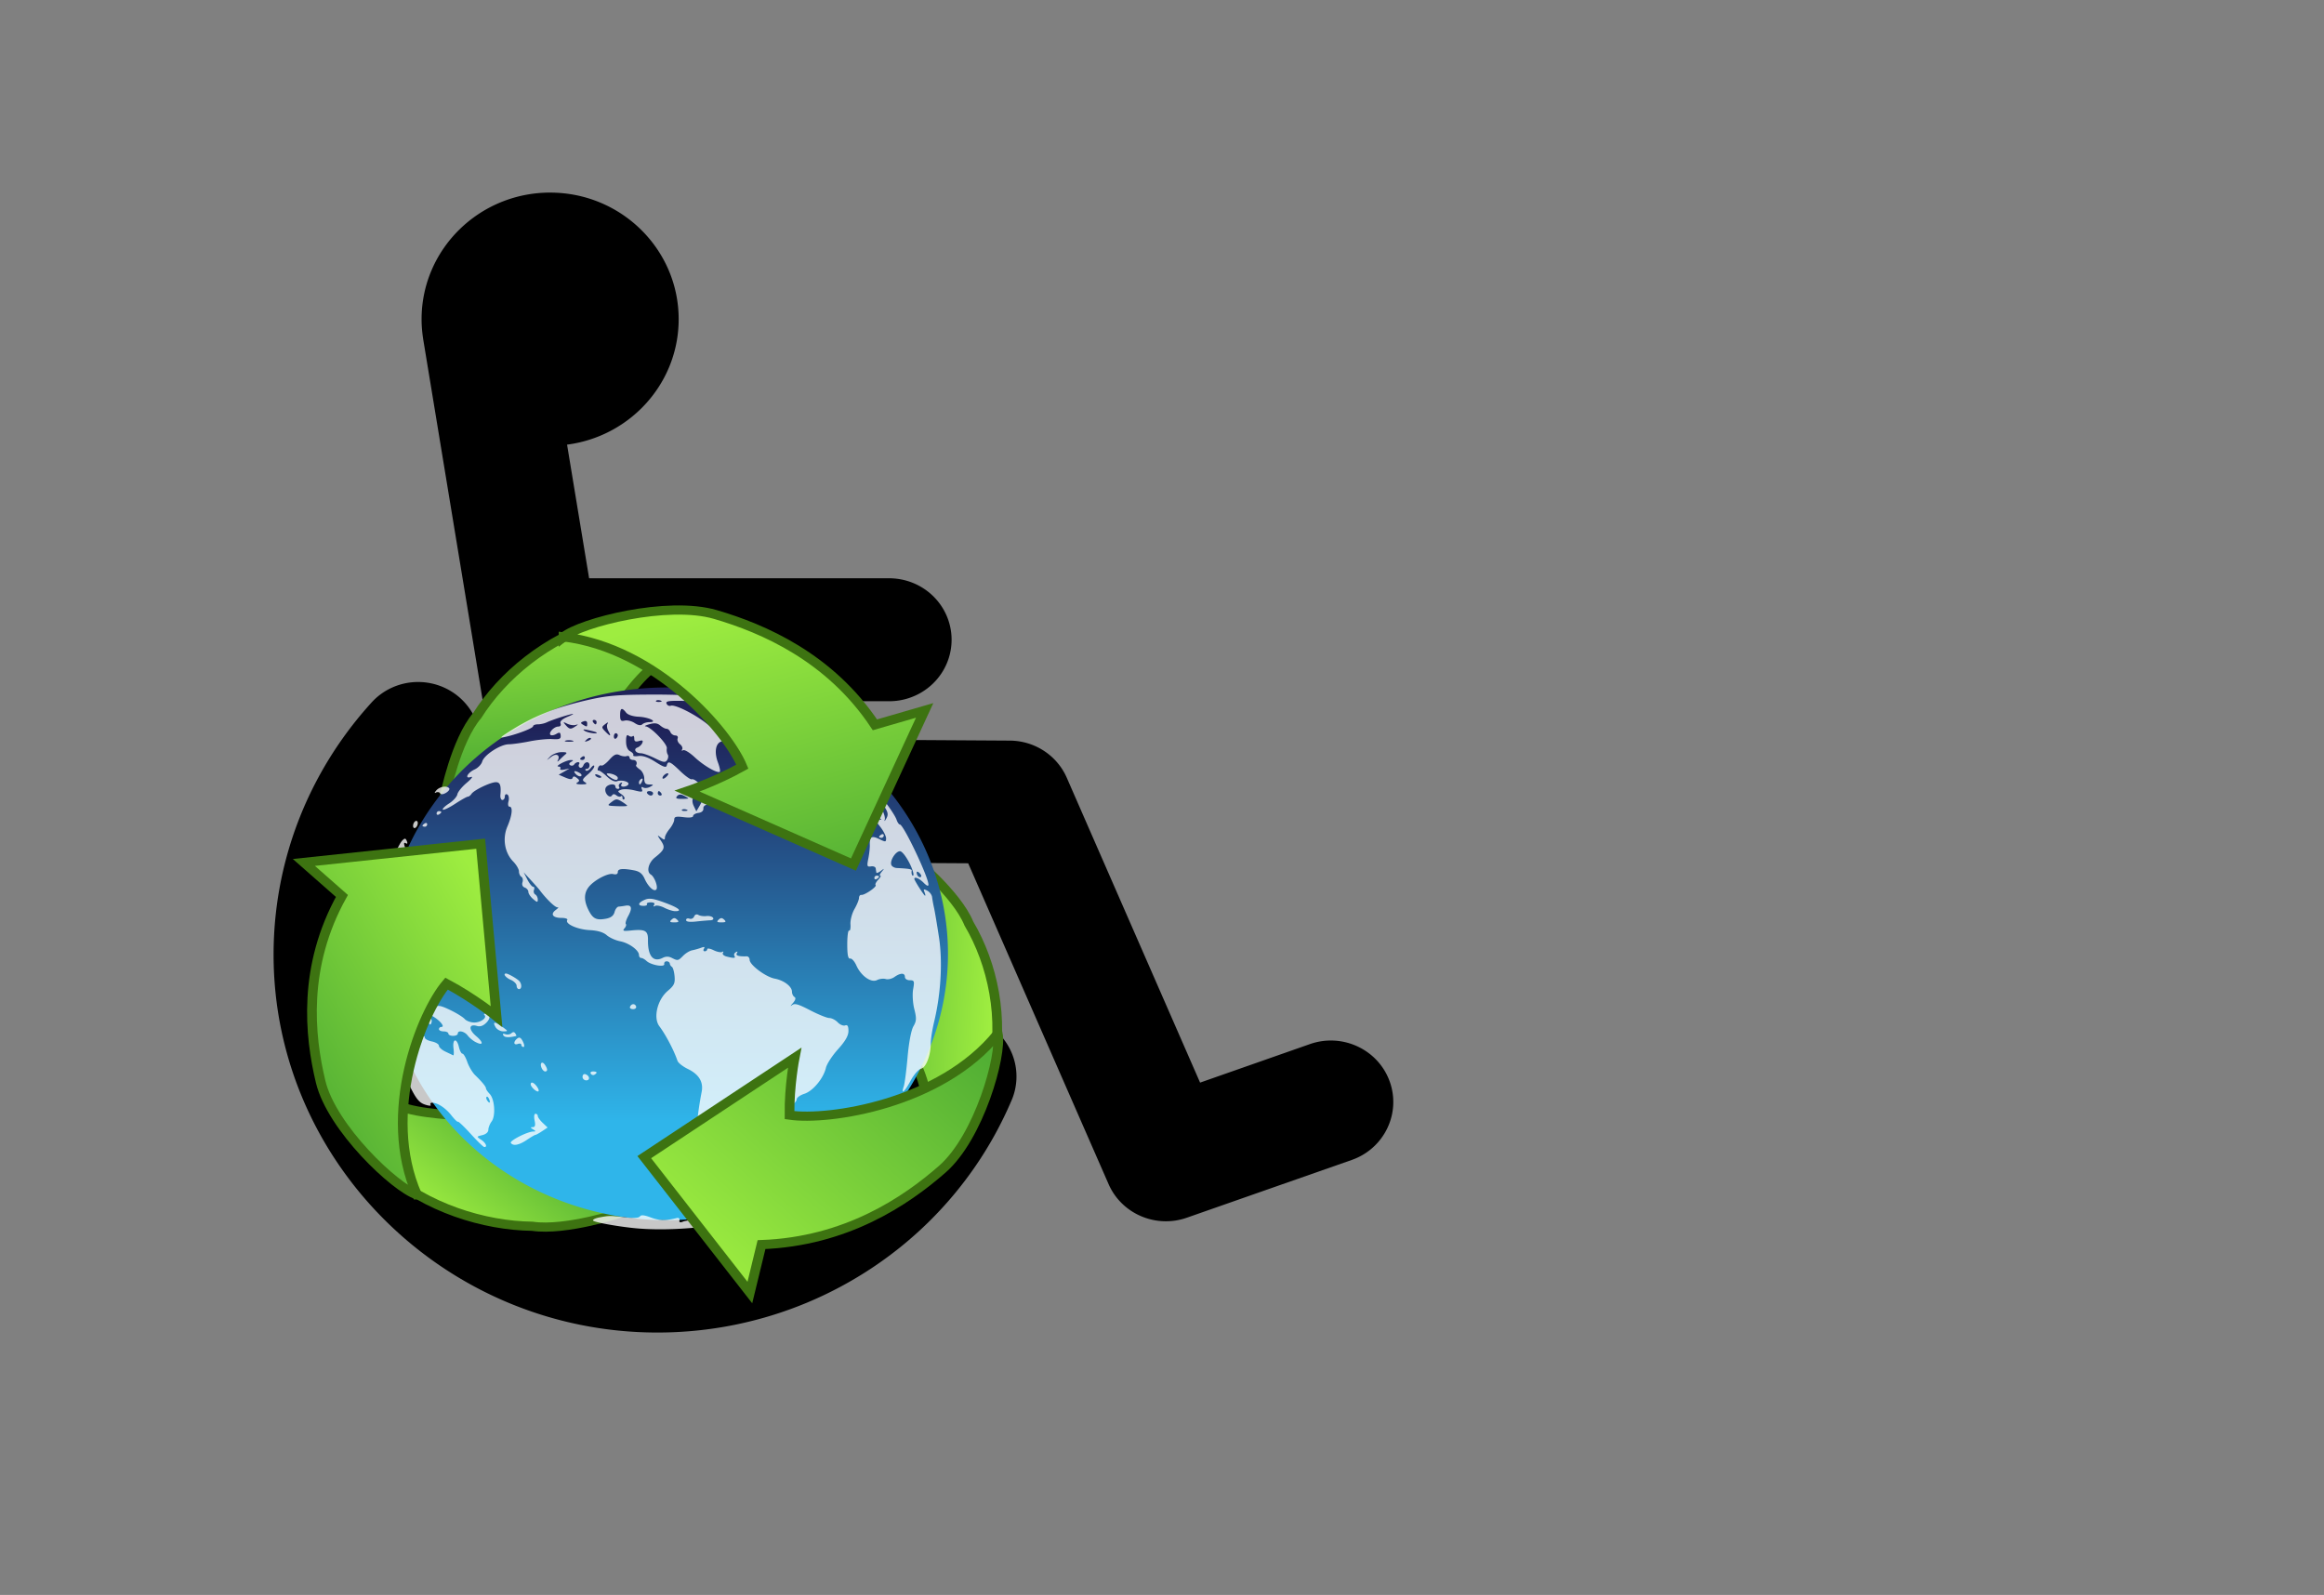 <svg xmlns="http://www.w3.org/2000/svg" xmlns:xlink="http://www.w3.org/1999/xlink" viewBox="0 0 220 151"><rect x="0" y="0" width="220" height="151" fill="#808080" stroke="none"/><defs><linearGradient id="a"><stop stop-color="#9eed40" offset="0"/><stop stop-color="#52af34" offset="1"/></linearGradient><linearGradient id="b" y2="40.473" xlink:href="#a" gradientUnits="userSpaceOnUse" x2="50.59" gradientTransform="scale(1.212 .825)" y1="-6.488" x1="43.656"/><linearGradient id="c" y2="136.21" xlink:href="#a" gradientUnits="userSpaceOnUse" x2="40.61" gradientTransform="scale(1.201 .832)" y1="155.13" x1="18.282"/><linearGradient id="d" y2="74.101" xlink:href="#a" gradientUnits="userSpaceOnUse" x2="166.01" gradientTransform="scale(.669 1.494)" y1="79.126" x1="210.86"/><linearGradient id="e" y2="70.211" gradientUnits="userSpaceOnUse" x2="191.87" y1="27.386" x1="191.87"><stop stop-color="#1f2259" offset="0"/><stop stop-color="#2fb5ea" offset="1"/></linearGradient><linearGradient id="f" y2="76.577" xlink:href="#a" gradientUnits="userSpaceOnUse" x2="82.57" gradientTransform="scale(1.153 .867)" y1="7.327" x1="56.584"/><linearGradient id="g" y2="110.4" xlink:href="#a" gradientUnits="userSpaceOnUse" x2="123.84" gradientTransform="scale(1.133 .883)" y1="156.12" x1="67.604"/><linearGradient id="h" y2="84.236" xlink:href="#a" gradientUnits="userSpaceOnUse" x2="7.282" gradientTransform="scale(.729 1.372)" y1="41.405" x1="48.262"/></defs><g transform="matrix(.197 0 0 .194 25.897 18.233)"><path d="M69.849 238.845a30.001 30.001 0 00-23.062 10.344 184.915 184.915 0 00-25.031 35.812C7.894 310.895.006 340.58.006 371.876c0 101.48 82.956 184.44 184.44 184.44 50.741 0 97.062-20.687 130.41-54.031a184.744 184.744 0 0039.5-58.625 30.003 30.003 0 10-55.25-23.375c-6.29 14.864-15.406 28.282-26.687 39.562-22.562 22.562-53.46 36.469-87.97 36.469a124.067 124.067 0 01-124.44-124.44c0-21.279 5.28-41.106 14.626-58.562 4.673-8.728 10.386-16.842 16.938-24.188a30.002 30.002 0 00-21.72-50.281z" fill-rule="evenodd"/><path d="M132.909-.001c-34.1 0-61.781 27.681-61.781 61.781-.014 3.15.27 6.291.719 9.406.004.02-.004.042 0 .063l37.25 229.66c2.35 14.455 14.793 25.1 29.438 25.188l195.25 1.219 67.469 156.59c6.264 14.505 22.706 21.666 37.594 16.374l79.25-28.188c15.61-5.557 23.776-22.733 18.219-38.344-5.558-15.61-22.733-23.745-38.344-18.187l-52.75 18.79-64.06-148.78a30.003 30.003 0 00-27.375-18.125l-189.5-1.187-2.938-18.031h134.03a30.014 30.014 0 0026.344-14.875 30.007 30.007 0 000-30.25 30.014 30.014 0 00-26.344-14.875H151.63l-10.594-65.219c30.262-3.984 53.625-29.874 53.625-61.219 0-34.1-27.65-61.781-61.75-61.781z" fill-rule="evenodd"/></g><g transform="matrix(.459 0 0 .434 28.304 57.321)"><path d="M86.252 12.457c-7.16.517-9.449-4.669-17.203 5.206-7.686 9.787-11.104 19.77-11.104 19.77l-27.88 4.165s2.259-12.103 6.689-17.588c5.106-8.566 14.34-16.837 25.643-20.363 11.304-3.527 30.888 8.302 23.855 8.81z" fill-rule="evenodd" stroke="#3d7311" stroke-width="2" fill="url(#b)"/></g><g transform="matrix(.459 0 0 .434 28.304 57.321)"><path d="M13.354 98.338c4.028 5.942.68 10.517 13.11 12.295 12.318 1.762 22.673-.269 22.673-.269l17.547 22.062s-11.611 4.096-18.576 3.002c-9.97-.139-21.75-4-30.456-12.026-8.706-8.02-8.254-30.899-4.298-25.062z" fill-rule="evenodd" stroke="#3d7311" stroke-width="2" fill="url(#c)"/></g><g transform="matrix(.459 0 0 .434 28.304 57.321)"><path d="M123.42 118.05c3.132-6.459 8.768-5.848 4.093-17.501C122.88 89 115.944 81.048 115.944 81.048l10.333-26.227s9.352 8.007 11.887 14.587c4.865 8.704 7.412 20.836 4.814 32.388-2.598 11.553-22.634 22.599-19.558 16.254z" fill-rule="evenodd" stroke="#3d7311" stroke-width="2" fill="url(#d)"/></g><g transform="matrix(.923 0 0 .873 -112.98 44.909)"><path d="M219.63 51.998a28.884 28.884 0 11-57.769 0 28.884 28.884 0 1157.769 0z" fill="url(#e)"/></g><g transform="matrix(.459 0 0 .434 28.304 57.321)"><path d="M68.904 135.81c-3.686-.417-8.028-1.27-8.245-1.621-.132-.213.468-.525 1.333-.693 2.069-.401 2.104-.401 5.268-.014 1.799.22 2.837.151 3.055-.201.232-.377.898-.307 2.255.236 1.726.691 3.075.723 5.314.127.425-.113.67.083.587.472-.1.469.117.558.728.3.478-.202 1.524-.332 2.325-.289l1.456.079-1.17-.824-1.17-.824 1.112-.411c.709-.262 1.356-.207 1.787.151.869.721 6.84.206 9.239-.796.95-.397 2.41-.729 3.246-.739.835-.009 2.064-.329 2.731-.711 1.35-.771 2.428-.927 2.428-.35 0 .437-4.76 2.557-8.98 3.999-5.732 1.96-16.218 2.909-23.3 2.109zm12.965-7.79c-1.744-.716-2.718-2.448-1.929-3.428.345-.428.293-.609-.177-.614-.468-.006-.5-.114-.107-.364.308-.197.707-1.449.888-2.784s.615-3.41.963-4.611c.35-1.202.631-2.621.627-3.155-.008-1.029.417-4.267.913-6.956.398-2.154-.56-3.826-2.866-5.002-1.023-.522-1.978-1.321-2.123-1.776-.722-2.261-2.4-5.646-3.738-7.537-1.305-1.847-.414-5.792 1.744-7.719 1.302-1.162 1.525-1.67 1.395-3.185-.086-.992-.332-1.912-.547-2.045s-.413-.461-.438-.728c-.026-.267-.32-.486-.653-.486s-.554.267-.49.594c.152.77-2.758.232-3.669-.678-.354-.354-.846-.644-1.094-.644s-.45-.29-.45-.643c0-1.04-2.05-2.622-3.884-2.997-.934-.191-2.177-.787-2.763-1.324-.713-.655-1.875-1.02-3.525-1.11-2.529-.136-5.13-1.374-4.62-2.199.158-.256-.367-.464-1.17-.464-1.818 0-2.379-.814-1.197-1.738.494-.387.66-.645.37-.574-.441.107-2.307-1.788-3.698-3.755-.188-.267-1.007-1.25-1.818-2.184l-1.475-1.7.761 1.578c.419.868.957 1.578 1.196 1.578s.317.305.174.679c-.143.373-.027.823.258 1 .285.175.519.668.519 1.094 0 .675-.126.661-.971-.104-.534-.483-.971-1.179-.971-1.546 0-.368-.334-.797-.743-.953-.453-.174-.634-.625-.465-1.158.152-.48.05-1.013-.228-1.184s-.506-.705-.506-1.184-.526-1.439-1.169-2.133c-1.784-1.925-2.275-5.034-1.21-7.66.979-2.412 1.168-4.325.429-4.325-.28 0-.368-.506-.204-1.16.16-.64.055-1.307-.233-1.486-.29-.18-.525.014-.525.433 0 .416-.227.756-.504.756s-.461-.49-.41-1.092c.179-2.072-.06-2.79-.925-2.79-1.102 0-4.526 1.73-5.027 2.54-.209.338-.551.617-.761.62-.21.004-1.392.705-2.626 1.559-1.234.853-2.372 1.424-2.529 1.267-.156-.157.415-.756 1.27-1.333.855-.576 1.63-1.477 1.72-2.001.092-.525.967-1.663 1.946-2.53.978-.867 1.367-1.433.863-1.258-1.394.486-.735-.92.778-1.657.686-.335 1.377-1.099 1.537-1.699.384-1.442 3.737-3.756 5.474-3.777.758-.01 2.689-.296 4.29-.636 1.602-.34 3.718-.565 4.7-.498 1.47.1 1.777-.037 1.722-.763-.054-.716-.227-.783-.916-.353-.468.292-1 .38-1.184.197-.464-.464.738-1.813 1.615-1.813.422 0 .611-.285.456-.689-.174-.453.347-.957 1.526-1.476.984-.433 1.353-.688.819-.567-1.281.292-4.154 1.298-5.212 1.826-.463.231-1.282.42-1.82.42-.537 0-.977.193-.977.428 0 .422-3.46 1.81-5.825 2.338-1.05.234-.986.114.485-.898 5.256-3.612 9.929-5.601 17.13-7.292 3.693-.867 5.991-1.053 13.207-1.065 8.707-.015 15.24.767 13.806 1.652-.36.223-.837.292-1.06.153-.224-.138-2.675-.316-5.447-.397-4.23-.122-4.998-.033-4.772.554.147.385.542.595.877.466.833-.32 4.753 1.726 7.29 3.804 1.15.942 2.274 1.713 2.498 1.713.225 0 .692.454 1.039 1.01.551.883.511 1.04-.32 1.257-1.25.327-1.592 2.3-.79 4.57.351.997.533 1.918.404 2.047-.444.444-3.312-1.3-5.182-3.153-1.03-1.02-2.106-1.71-2.392-1.533-.286.177-.379.095-.206-.184.172-.278-.023-.784-.433-1.124-.41-.34-.632-.91-.495-1.268.14-.366-.07-.65-.479-.65-.4 0-.853-.328-1.007-.729-.154-.4-.512-.728-.796-.728-.284 0-.871-.32-1.304-.713-.58-.525-1.165-.6-2.223-.284-.789.235-1.144.447-.79.47 1.047.068 4.522 3.871 4.372 4.784-.076.462.006 1.068.182 1.348.175.28.122.826-.12 1.214-.373.599-.751.54-2.516-.389-1.143-.601-2.446-1.093-2.898-1.092-1.1.002-1.61-.906-.704-1.253.397-.152.846-.602.999-1 .208-.541.036-.645-.69-.414-.713.226-.968.085-.968-.535 0-.463-.144-.698-.32-.522-.175.175-.558.121-.85-.12-.365-.304-.527.084-.523 1.255.004 1.108.301 1.86.86 2.172.469.263.75.643.626.846-.125.202.362.282 1.082.177.883-.128 2.02.29 3.493 1.285 1.684 1.137 2.22 1.312 2.341.764.24-1.085.694-.882 2.761 1.235 1.046 1.071 2.114 1.877 2.374 1.79.548-.183 1.815 1 2.983 2.783.818 1.248 2.005 1.78 1.425.64-.17-.334.145-.092.7.539.554.63 1.004 1.503 1 1.941-.007.691-.07.7-.478.068-.419-.648-.476-.648-.517 0-.031.5-.122.537-.29.121-.392-.97-2.495-.759-2.416.242.043.538-.333.907-1.025 1.005-.6.085-1.092.387-1.092.67 0 .322-.731.418-1.941.256-1.586-.213-1.944-.113-1.953.543-.005.442-.437 1.35-.96 2.017-.521.667-.953 1.513-.96 1.88-.009.564-.138.564-.851 0-.78-.619-.78-.57.02.682.949 1.485.785 1.976-1.22 3.664-1.37 1.152-1.817 3.14-.842 3.743.713.44 1.496 2.63 1.144 3.2-.42.681-1.697-.524-2.442-2.305-.46-1.1-1.051-1.596-2.17-1.82-2.384-.477-3.357-.368-3.357.375 0 .44-.34.594-.951.434-1.1-.287-4.052 1.395-5.117 2.915-.935 1.334-.923 2.934.038 4.959.894 1.883 1.618 2.255 3.615 1.856.999-.2 1.548-.654 1.746-1.443.159-.634.538-1.169.843-1.189s.935-.11 1.402-.2c1.266-.242 1.469.515.592 2.21-.43.833-.66 1.639-.51 1.79.152.15.024.576-.282.945-.461.556-.242.636 1.276.47 3.005-.332 3.6.014 3.57 2.078-.047 3.483 1.084 4.934 3.036 3.89.643-.345 1.228-.344 1.874.001 1.249.668 1.307.657 2.368-.482.504-.542 1.332-1.069 1.839-1.172s1.34-.352 1.85-.554c.652-.257.825-.197.579.201-.193.312-.12.568.163.568s.514-.205.514-.457c0-.25.585-.153 1.3.218.715.371 1.513.543 1.774.382s.333-.066.161.212c-.171.278.177.636.775.797 1.527.41 1.914.373 1.593-.148-.154-.248-.024-.61.289-.803.354-.22.438-.14.222.21-.322.52.353.752 2.016.69.334-.012.61.336.616.773.012 1.114 3.32 3.727 5.183 4.095 1.877.37 3.545 1.71 3.545 2.847 0 .46.232.978.516 1.154.34.21.218.68-.35 1.364-.478.574-.56.773-.184.442.556-.487 1.266-.281 3.766 1.093 1.695.93 3.477 1.693 3.96 1.693s1.26.422 1.727.938 1.157.82 1.532.676c.493-.19.682.144.682 1.207 0 1.035-.637 2.214-2.16 3.998-1.187 1.392-2.307 3.211-2.487 4.044-.5 2.296-2.677 5.068-4.453 5.668-.868.293-1.578.838-1.578 1.212s-.601 1.065-1.335 1.537-1.729 1.346-2.21 1.941c-2.384 2.949-4.981 5.017-6.062 4.827-.838-.147-1.077.009-.97.637.15.893-.895 2.438-1.65 2.438-.252 0-1.645 1.025-3.096 2.277-1.752 1.513-2.442 2.397-2.056 2.636.408.252.227.658-.607 1.363-1.113.942-1.134 1.046-.338 1.665.467.363.85.775.85.914 0 .616-1.834.635-3.296.034zm-1.952-83.483c-.35-.14-.769-.123-.93.038s.125.276.637.255c.565-.023.68-.138.293-.293zm3.29-2.201c.009-.192-.31-.224-.711-.07-.426.163-.731.006-.736-.38-.006-.536-.087-.531-.44.025-.262.415-.224 1.142.098 1.847l.53 1.164.62-1.119c.342-.615.63-1.276.639-1.467zM67.69 43.7c0-.098-.5-.504-1.11-.904-.995-.652-1.213-.643-2.111.085-.975.789-.945.814 1.109.903 1.161.05 2.112.013 2.112-.085zm-1.168-2.5c-.88-.643-.883-.69-.046-1.01.482-.186 1.696-.118 2.698.15 1.546.411 1.78.375 1.542-.243-.18-.471-.08-.605.285-.38.31.193.948.126 1.417-.148.775-.45.759-.498-.178-.511-.79-.012-1.031-.318-1.031-1.312 0-.713-.41-1.596-.91-1.962-.501-.366-.856-.766-.79-.888.337-.614.042-1.192-.606-1.192-.4 0-.728-.237-.728-.526s-.273-.428-.607-.308c-.334.12-.994.018-1.468-.226-.668-.344-1.14-.112-2.107 1.038-.685.814-1.421 1.372-1.636 1.24-.215-.133-.515.082-.666.478-.152.395-.12.67.07.611s.957.51 1.703 1.263c.849.858 1.647 1.26 2.131 1.074 1.001-.385 2.678.144 2.316.73-.153.248-.606.45-1.007.45-.427 0-.585-.231-.382-.56.217-.35.133-.428-.221-.21-.313.194-.443.555-.29.804.154.249.048.452-.234.452s-.514-.219-.514-.486c0-.854-1.82-.518-2.055.379-.266 1.02.864 2.311 1.344 1.535.216-.349.5-.349.92 0 .334.278.752.361.927.186.176-.176.32-.029.32.327 0 .356.163.484.363.284.2-.2-.052-.667-.56-1.038zm3.595-2.614c0-.251.216-.59.48-.753.275-.17.356.025.19.457-.322.84-.67.994-.67.296zm-6.096-1.226c-.519-.392-.688-.72-.376-.728.923-.025 2.103.54 2.103 1.007 0 .637-.658.53-1.727-.279zm16.288 4.734c0-.057-.413-.325-.92-.596-.655-.351-1.061-.321-1.414.104-.372.449-.144.597.92.597.778 0 1.415-.047 1.415-.105zm-7.28-1.109c0-.267-.34-.485-.757-.485-.416 0-.622.218-.457.485.165.267.506.486.757.486s.457-.219.457-.486zm1.699 0c-.165-.267-.396-.485-.514-.485s-.214.219-.214.486.23.485.514.485.379-.218.214-.485zm-15.775-2.443c-.616-.411-.523-.669.606-1.668.734-.65 1.335-1.452 1.335-1.783s-.31-.178-.688.34c-.379.518-.852.778-1.052.579-.2-.2-.108-.364.203-.364.312 0 .566-.328.566-.728 0-.942-.918-.944-1.28-.003-.152.4-.477.603-.72.452a.527.527 0 01-.163-.725c.153-.249.06-.452-.206-.452s-.623.222-.79.493-.532.354-.81.182c-.324-.2-.269-.46.156-.728.536-.34.523-.416-.07-.408-.921.013-3.378 1.391-2.52 1.415.35.01.514.215.364.457s.22.338.82.212l1.093-.228-1.118.669-1.119.668 1.348.615c.973.443 1.4.462 1.53.07.131-.394.378-.383.886.039.567.47.581.662.074.984-.41.26-.122.399.826.399 1.134 0 1.295-.108.729-.487zm-1.84-1.733c-.693-.75-.225-.894.8-.245.362.23.47.53.242.67-.229.138-.697-.053-1.042-.425zm19.054-.12c-.273-.287-1.197.442-1.197.946 0 .262.306.195.68-.15.373-.344.606-.702.517-.795zm-13.817.708c0-.105-.339-.32-.753-.48-.432-.166-.627-.084-.457.19.285.462 1.21.683 1.21.29zm-7.385-4.925c.42-.366.18-.495-.87-.47-.797.02-1.832.457-2.3.974-.834.92-.83.921.192.074 1.086-.9 1.972-.4 1.376.776-.169.334-.008.28.358-.121.365-.4.925-.956 1.244-1.233zm3.987.719c0-.283-.218-.38-.485-.215s-.485.397-.485.515c0 .117.218.214.485.214s.485-.232.485-.514zm-2.558-3.705c-.472-.123-1.127-.115-1.456.018-.328.133.058.233.859.223s1.07-.118.598-.241zm3.784-.541c-.149-.15-.54 0-.87.331-.476.48-.42.535.272.272.478-.182.748-.454.598-.603zm5.57-.608c0-.251-.182-.457-.405-.457-.222 0-.404.318-.404.707s.182.594.404.457c.223-.138.405-.456.405-.707zm-1.947-.952c-.29-.54-.364-1.25-.167-1.578.226-.375.05-.346-.475.08-.781.634-.782.733-.018 1.578 1.063 1.174 1.315 1.144.66-.08zm-2.462.321c-.112-.096-.858-.321-1.659-.5-1.063-.238-1.26-.193-.728.167.656.443 2.874.753 2.387.333zm-4.328-1.326c.647-.458.647-.491 0-.301-.4.118-1.165-.01-1.7-.285-.867-.447-.9-.414-.304.308.776.94 1.019.974 2.004.278zm2.427-.669c0-.45-.283-.604-.77-.417-.618.237-.642.375-.12.705.861.546.89.537.89-.288zm12.814-.258c1.906 0-.045-1.064-2.15-1.171-1.268-.065-2.28-.418-2.65-.923-.865-1.183-1.22-1.01-1.22.593 0 1.156.17 1.366.941 1.165.517-.136 1.437.101 2.043.526.728.51 1.266.609 1.584.291.264-.264.917-.48 1.451-.48zm-10.874 0c0-.267-.23-.485-.513-.485s-.38.218-.215.485.397.486.514.486.214-.219.214-.486zm13.198-4.7c-.35-.14-.77-.123-.93.039s.124.276.636.255c.566-.024.68-.139.293-.294zm12.865 106.32c-.517-.517.145-1.145 1.208-1.145.835 0 .901.12.397.728-.652.786-1.115.906-1.604.417zm-52.03-11.8c-1.334-1.556-2.515-2.745-2.622-2.643-.108.102-.714-.516-1.347-1.374-1.178-1.596-2.813-2.748-3.947-2.778-.35-.01-.506.192-.347.448.172.28-.3.262-1.17-.042-1.137-.396-1.793-1.218-2.986-3.742-2.459-5.2-2.488-5.329-1.361-5.932.566-.303.879-.828.728-1.222-.146-.38-.054-.691.205-.691s.47-.341.47-.759c0-.508.36-.708 1.092-.606.758.105 1.094-.098 1.098-.664.004-.448.168-.976.364-1.173s.358-.12.358.17c0 .29.656.672 1.456.848s1.457.595 1.457.931.6.913 1.334 1.28c.735.369 1.456.735 1.603.815.147.08.178-.623.068-1.562-.244-2.092.671-2.297 1.12-.25.176.8.505 1.455.73 1.455.225 0 .676.82 1.003 1.82.328 1.001 1.054 2.291 1.616 2.867 1.462 1.5 2.233 2.501 2.233 2.9 0 .19.345.726.765 1.191 1.022 1.13 1.264 4.767.4 6.002-.374.533-.68 1.353-.68 1.822 0 .51-.497.98-1.237 1.164-1.223.307-1.226.32-.243 1.008.972.68 1.357 1.645.631 1.58-.2-.019-1.456-1.307-2.79-2.863zm3.808-7.56c-.158-.413-.391-.646-.518-.519-.128.127-.088.464.088.75.479.773.759.623.43-.232zm4.471 9.53c-.289-.469 3.434-2.467 4.616-2.48.583-.006.578-.084-.032-.478-.573-.37-.586-.472-.06-.478.482-.005.586-.412.376-1.463-.165-.822-.085-1.456.182-1.456.26 0 .473.218.473.485s.457.942 1.015 1.501l1.016 1.015-1.137.801c-.625.441-1.246.804-1.38.806s-.931.495-1.773 1.096c-1.61 1.147-2.839 1.39-3.296.65zm4.681-11.792c-.32-.32-.582-.757-.582-.97 0-.716.731-.399 1.343.582.664 1.063.167 1.316-.76.388zm76.35-.51c.195-.6.553-3.494.796-6.43.262-3.162.752-5.895 1.201-6.7.64-1.145.668-1.737.186-3.748-.319-1.327-.426-3.256-.242-4.343.298-1.765.231-1.956-.684-1.956-.577 0-1.013-.313-1.013-.728 0-.917-.932-.91-2.159.018-.52.393-1.33.593-1.802.443s-1.278-.046-1.793.23c-1.218.652-3.308-.917-4.26-3.197-.372-.889-.946-1.562-1.277-1.496-.43.085-.6-.802-.6-3.11 0-1.777.171-3.124.381-2.995s.336-.491.28-1.38c-.056-.89.316-2.383.826-3.317.51-.934.931-2.027.934-2.427.003-.4.224-.697.491-.66.668.094 3.275-1.809 2.938-2.145-.149-.149.091-.671.533-1.16.443-.489.635-.889.427-.889-.207 0-.077-.382.29-.85.603-.77.586-.786-.184-.183-.467.367-.877.53-.91.364a15.058 15.058 0 01-.133-.908c-.039-.334-.48-.536-.979-.449-.805.141-.868-.052-.553-1.698.195-1.022.336-2.371.314-2.999-.065-1.777.38-2.07 1.924-1.272 1.33.688 1.43.678 1.43-.15 0-.489-.547-1.629-1.215-2.533-1.444-1.958-1.45-1.986-.364-1.644.77.241.776.205.074-.38-.842-.7-.895-.834-.979-2.466-.043-.822-.112-.882-.279-.243-.122.467-.508.85-.858.85-.892 0-1.32-1.94-.499-2.255.363-.139.54-.565.394-.946-.194-.504-.029-.603.6-.361.68.26.797.152.545-.505-.203-.528-.132-.72.192-.52.282.173.39.636.24 1.028-.15.391.265 1.677.924 2.857.66 1.18 1.088 2.53.953 3.001-.139.486-.003.398.316-.204.463-.876.371-1.364-.526-2.817-.597-.966-.992-1.85-.876-1.966.286-.286 3.117 3.777 3.523 5.056.18.566.485 1.03.68 1.03.743 0 5.891 11.46 5.891 13.113 0 .425-.352.282-.99-.402-.889-.954-1.922-1.41-1.922-.847 0 .334 2.015 3.668 2.216 3.668.1 0 .043-.358-.125-.796-.25-.653-.146-.706.586-.297.491.275.935.906.988 1.403.052.497.234 1.559.403 2.36s.628 3.69 1.02 6.422c.768 5.368.39 12.29-1.006 18.432-.377 1.656-.686 3.732-.687 4.611-.005 2.677-.95 5.326-2 5.6-.527.138-1.496 1.314-2.155 2.614-1.246 2.458-2.04 3.168-1.426 1.272zm3.245-46.58c-.348-.349-.574-.378-.574-.073 0 .647.574 1.221.898.898.138-.138-.008-.51-.324-.826zm-1.278-.017c-.406-1.85-2.067-4.723-2.733-4.727-.888-.006-2.117 2.021-1.8 2.97.118.354.634.666 1.148.693 2.523.132 3.114.244 3.061.579-.089.562.036 1.092.257 1.092.11 0 .14-.273.067-.607zm-68.21 44.487c0-.423.259-.682.576-.576.9.3 1.05 1.345.192 1.345a.771.771 0 01-.769-.769zm1.703-.68c-.168-.27.036-.493.452-.493.853 0 .978.291.305.707-.249.154-.59.058-.757-.214zm-10.158-1.29c-.406-1.06.133-1.551.707-.645.574.908.586 1.442.033 1.442-.239 0-.572-.359-.74-.797zm-4.166-5.012c0-.259-.328-.345-.728-.19-.885.339-.965-.48-.116-1.185.454-.377.756-.204 1.168.668.305.647.357 1.177.115 1.177-.241 0-.44-.212-.44-.47zm-9.476-.623c-.529-.291-1.246-.929-1.595-1.416-.675-.944-2.035-1.213-2.035-.402 0 .267-.437.486-.971.486s-.97-.219-.97-.486-.438-.485-.972-.485-.97-.219-.97-.486.22-.485.489-.485c.958 0-.669-1.847-2.321-2.635-1.105-.527-1.568-1.03-1.385-1.505.162-.424-.01-.714-.424-.714-.42 0-.587.29-.418.728.203.53-.058.728-.958.728-.68 0-1.371-.218-1.536-.485s.15-.485.7-.485 1.026-.219 1.06-.486.087-.685.12-.93c.099-.722.79-1.228.79-.578 0 .327.193.475.43.329s.7.059 1.03.456c.33.398.42.723.2.723s-.146.253.163.562c.426.426.734.419 1.272-.028.57-.473 1.18-.351 3.085.614 1.306.662 2.66 1.548 3.01 1.97.35.42 1.238.765 1.973.765 1.352 0 2.688-1.033 2.1-1.622-.176-.176-.078-.32.218-.32 1.035 0 1.121.968.176 1.982-.639.686-1.273.922-1.925.715-1.698-.54-1.8.764-.175 2.217 1.588 1.419 1.491 2.184-.161 1.273zm5.78-1.422c-.226-.365-.086-.46.401-.273.412.157.97.066 1.239-.203.33-.33.596-.317.815.038.18.29.26.544.177.564-1.54.37-2.35.332-2.632-.126zM20.31 92.362c-.232-.372-1.014-1.053-1.739-1.514-1.856-1.18-2.55-2.588-1.479-3 .454-.173.668-.158.475.034-.491.492 1.129 2.173 1.734 1.8.279-.174.348-.069.158.239-.205.33.15.668.895.856 1.33.333 1.448.57.798 1.597-.356.561-.487.56-.842-.012zm1.573-.13c.146-.38.6-.82 1.01-.976.534-.205.66-.067.448.487-.164.426-.297.865-.297.977 0 .111-.32.203-.713.203-.417 0-.603-.287-.448-.691zm18.635-.28c-.655-1.223-.107-1.223 1.456 0 1.201.939 1.202.95.139.96-.592.006-1.31-.426-1.595-.96zm-15.532-.214c0-.118.219-.35.486-.514.266-.165.485-.069.485.214 0 .282-.219.514-.485.514-.267 0-.486-.097-.486-.214zm1.74-.692c-.21-.338-.25-.746-.09-.906.435-.435.908.204.674.908-.165.493-.279.493-.585-.002zm-6.75-1.838c-.182-.182-.356-1.332-.388-2.555-.048-1.874-.106-2-.364-.796-.169.785-.47 1.386-.67 1.334a3.855 3.855 0 00-.796-.093c-.986 0-1.04-3.316-.093-5.652.932-2.296 1.061-2.26 1.255.361.138 1.863.7 2.496 1.996 2.249.76-.146 1.156.005 1.156.44 0 .363-.491.674-1.092.69l-1.092.032 1.092.439c.6.241 1.089.719 1.085 1.06-.006.48-.104.472-.425-.035-.23-.362-.54-.461-.688-.22-.15.242-.071.757.174 1.144.245.388.432 1.033.415 1.433-.024.57-.088.585-.294.067-.185-.466-.363-.5-.601-.114-.187.3-.488.398-.67.216zm48.29-1.625c.244-.733 1.024-.809 1.253-.121.111.333-.162.606-.607.606-.445 0-.736-.218-.647-.485zm-40.816-.688c-.02-.512.094-.798.255-.637s.179.58.038.93c-.154.387-.27.272-.293-.293zm-11.963-2.831c-.556-4.55-.564-4.756-.192-4.986.19-.117.495 1.148.679 2.811.183 1.663.453 3.516.6 4.117.145.6.044 1.092-.226 1.092s-.657-1.366-.86-3.034zm7.52 2.912c-.365-1.228-.357-2.549.02-3.193.36-.62.476-.324.487 1.252.008 1.134-.094 2.063-.228 2.063s-.259-.055-.278-.122zm21.88-4.015c0-.406-.546-.987-1.214-1.29-1.056-.482-1.68-1.369-.964-1.369.447 0 2.411 1.202 2.777 1.7.517.703.45 1.698-.114 1.698-.267 0-.485-.332-.485-.739zm-24.27-3.144c-.353-.658-.358-.97-.017-.97.276 0 .502-.34.502-.757 0-.416.218-.622.485-.457.623.385.638 3.155.017 3.155-.257 0-.702-.437-.987-.97zm-2.42-1.548c.004-.35.22-.963.478-1.364.383-.592.472-.53.478.335.004.585-.211 1.199-.478 1.364s-.482.014-.478-.335zm-2.982-1.485c-.193-4.843 1.524-15.947 2.52-16.301.25-.09.455-.652.455-1.251 0-1.315 2.258-7.066 3.128-7.969.515-.534.674-.509.925.147.194.503.11.671-.228.462-.352-.218-.425.007-.216.665.211.665-.002 1.288-.645 1.887-1.021.952-1.994 3.1-1.994 4.403 0 .66.118.634.713-.153.392-.518.72-1.543.728-2.277.009-.734.234-1.334.501-1.334.878 0 .507 3.326-.607 5.445-.935 1.78-1.114 1.921-1.247.986-.085-.6-.333-1.092-.55-1.092-.947 0-1.412 5.994-.508 6.553.807.499.593 2.33-.236 2.011-1.069-.41-1.567.995-1.608 4.541-.056 4.793-.064 4.854-.583 4.854-.267 0-.514-.71-.548-1.577zm4.541-.077c.15-.78.029-1.095-.362-.945-.77.296-1.438-3.671-.737-4.372.348-.348.503-.07.503.902 0 .859.5 1.927 1.288 2.749 1.075 1.122 1.185 1.466.669 2.09-.925 1.114-1.614.9-1.36-.424zm57.07-8.15c.452-.454.711-.454 1.164 0 .453.452.324.582-.582.582s-1.036-.13-.583-.583zm3.009.069c0-.309.31-.443.688-.298.378.145.813-.064.967-.464.169-.441.52-.578.89-.348.335.208 1.08.319 1.655.244.576-.074 1.19.097 1.364.38.177.286-.07.527-.56.544-.483.016-1.807.136-2.942.267-1.374.157-2.063.05-2.063-.325zm6.698-.07c.453-.453.712-.453 1.165 0 .453.453.324.583-.583.583s-1.035-.13-.582-.583zm-11.2-2.614c-.74-.401-1.593-.577-1.895-.39-.336.207-.415.121-.203-.222.22-.356-.028-.56-.682-.56-.565 0-.922.171-.792.381s-.185.382-.7.382c-1.29 0-1.17-.676.233-1.316.943-.43 1.74-.31 4.126.614 2.908 1.128 3.782 1.9 2.109 1.861-.468-.01-1.456-.348-2.196-.75zm43.333-6.483c0-.283.218-.514.485-.514s.486.096.486.214-.22.35-.486.514-.485.069-.485-.214zm.97-8.98c0-.117.219-.349.486-.514s.485-.068.485.214-.218.515-.485.515-.485-.097-.485-.215zm-96.11-2.398c0-.4.22-.863.486-1.028s.486.028.486.428c0 .401-.219.864-.486 1.029s-.485-.028-.485-.429zm1.943-.028c0-.118.218-.35.485-.514.267-.165.485-.069.485.214s-.218.514-.485.514-.485-.096-.485-.214zm2.912-2.67c0-.283.218-.514.485-.514s.486.096.486.214-.219.35-.486.514-.485.069-.485-.214zm.717-4.415c-.164-.266-.557-.329-.872-.14-.327.196-.287-.009.093-.477.693-.854 2.255-1.107 2.671-.433.132.214-.172.646-.676.961-.593.37-1.023.401-1.216.09zm64.174-6.833c-.483-.281-1.205-.386-1.603-.233-.408.157-.594.069-.427-.202.163-.264.029-.48-.298-.48-1.076 0 .022-.643 1.338-.783 1.511-.161 4.214 1.101 3.798 1.774-.374.605-1.7.57-2.808-.076z" opacity=".784" fill="#fff"/></g><g transform="matrix(.459 0 0 .434 28.304 57.321)"><path d="M54.561 6.854c19.187 2.465 33.934 20.7 36.872 28.313-5.521 3.277-11.367 5.342-11.367 5.342l34.284 16.017 14.69-33.63-10.26 3.147C109.5 11.305 95.765 5.033 85.879 1.976c-9.887-3.058-27.697 1.76-31.318 4.878z" fill-rule="evenodd" stroke="#3d7311" stroke-width="2" fill="url(#f)"/></g><g transform="matrix(.459 0 0 .434 28.304 57.321)"><path d="M144.12 93.408c-11.728 15.383-34.893 19.037-42.954 17.776-.079-6.421 1.056-12.516 1.056-12.516L71.21 120.35l21.777 29.538 2.404-10.455c17.408-.676 29.704-9.431 37.295-16.464s12.323-24.866 11.434-29.561z" fill-rule="evenodd" stroke="#3d7311" stroke-width="2" fill="url(#g)"/></g><g transform="matrix(.459 0 0 .434 28.304 57.321)"><path d="M24.348 128.58c-7.459-17.84.96-39.732 6.083-46.083 5.599 3.143 10.311 7.173 10.311 7.173l-3.271-37.698-36.469 4.09 7.852 7.309C.735 78.785 2.169 93.811 4.464 103.9c2.295 10.09 15.373 23.11 19.884 24.68z" fill-rule="evenodd" stroke="#3d7311" stroke-width="2" fill="url(#h)"/></g></svg>